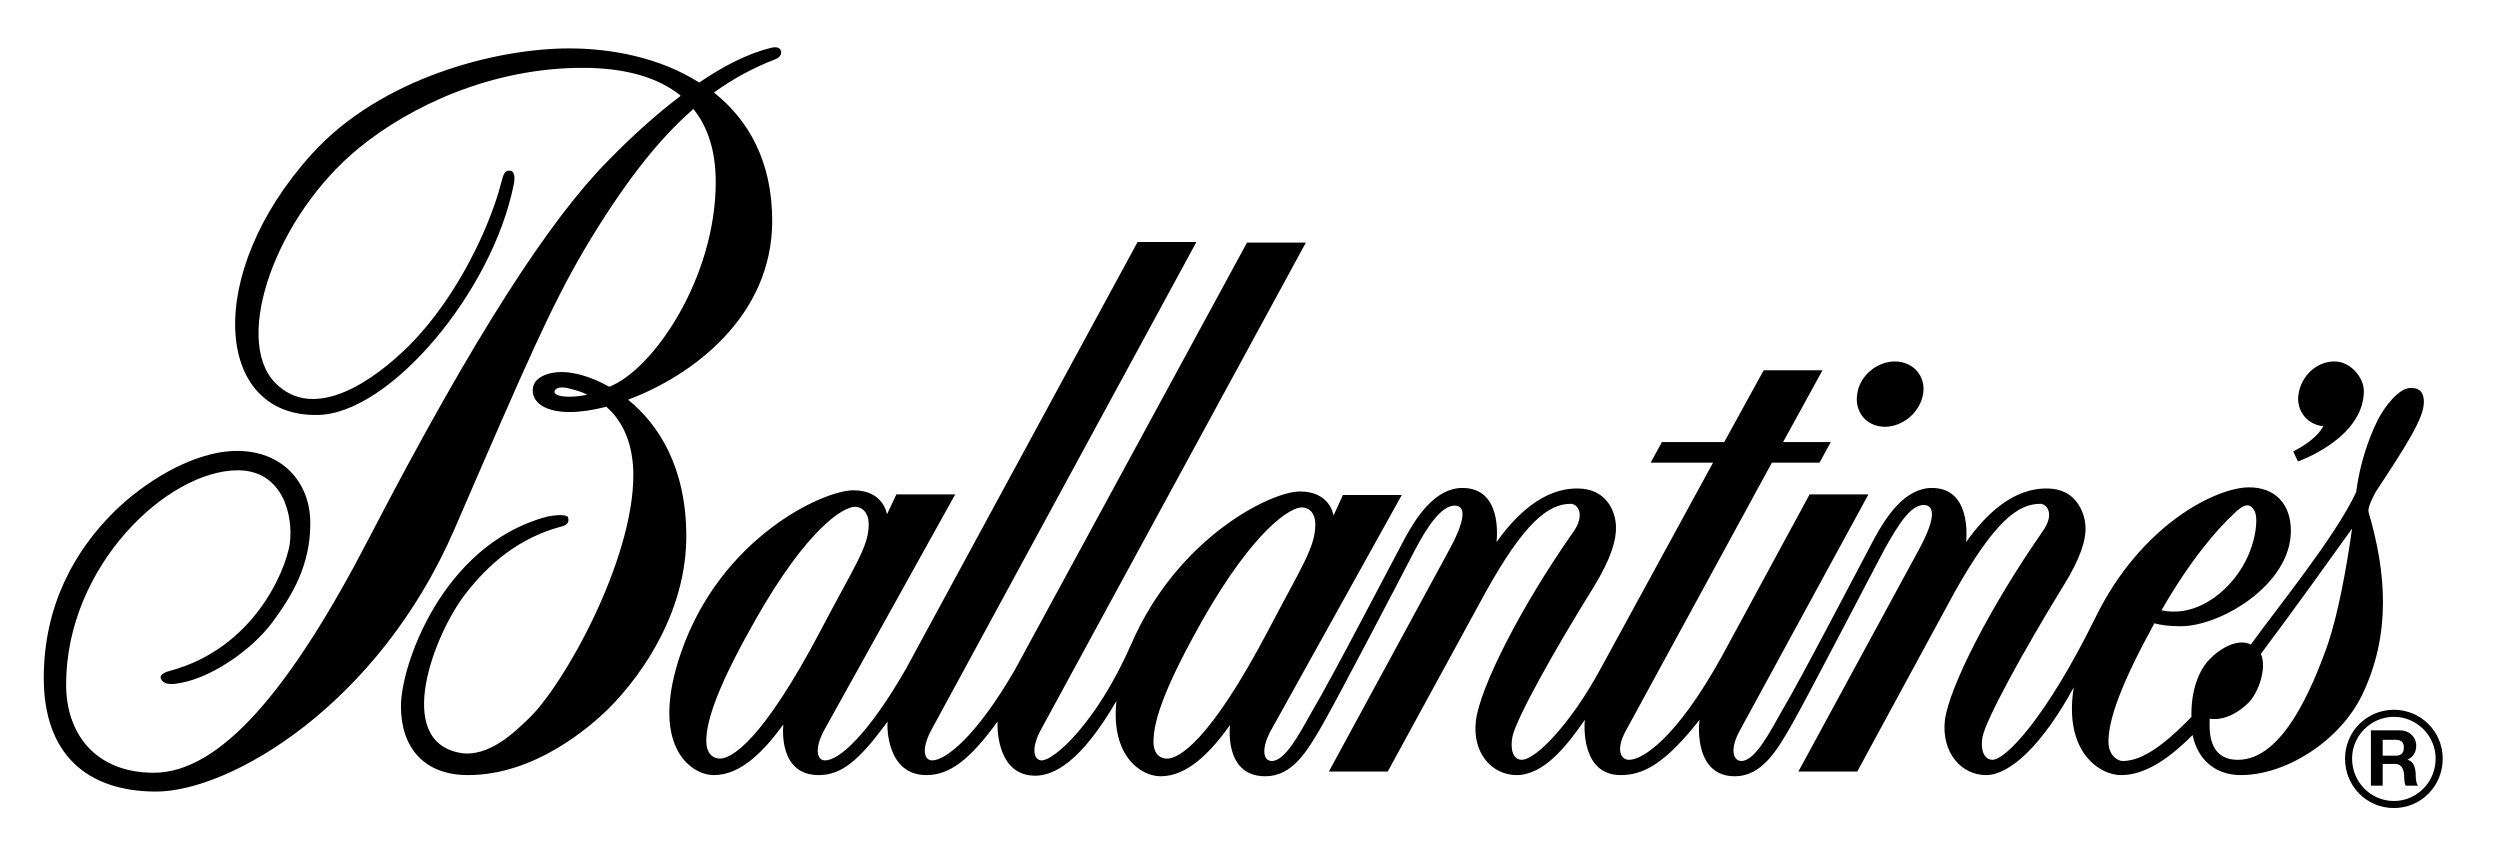 <svg width="83" height="28" viewBox="0 0 83 28" fill="none" xmlns="http://www.w3.org/2000/svg">
<path d="M79.476 23.565C78.578 23.565 77.855 24.288 77.855 25.186C77.855 26.105 78.578 26.827 79.476 26.827C80.375 26.827 81.098 26.105 81.098 25.186C81.098 24.288 80.375 23.565 79.476 23.565ZM79.476 26.593C78.714 26.593 78.089 25.968 78.089 25.186C78.089 24.424 78.714 23.799 79.476 23.799C80.238 23.799 80.863 24.424 80.863 25.186C80.863 25.968 80.238 26.593 79.476 26.593ZM79.925 25.225C80.121 25.128 80.219 24.971 80.219 24.756C80.219 24.483 80.004 24.248 79.672 24.248H78.714V26.084H79.105V25.362H79.496C79.691 25.362 79.77 25.459 79.809 25.655C79.828 25.791 79.809 25.967 79.867 26.084H80.278C80.2 25.987 80.2 25.771 80.2 25.655C80.179 25.46 80.121 25.265 79.925 25.225ZM79.535 25.089H79.105V24.561H79.535C79.711 24.561 79.808 24.639 79.808 24.815C79.808 25.011 79.71 25.089 79.535 25.089ZM76.136 14.989L76.292 15.321C76.292 15.321 78.48 14.559 78.48 12.977C78.48 12.547 78.05 12 77.503 12C76.917 12 76.409 12.469 76.312 13.075C76.214 13.642 76.624 14.11 77.132 14.149C77.054 14.305 76.819 14.638 76.136 14.989ZM62.578 14.169C63.184 14.169 63.75 13.68 63.848 13.075C63.946 12.489 63.516 12 62.91 12C62.304 12 61.738 12.489 61.66 13.075C61.562 13.68 61.973 14.169 62.578 14.169ZM20.851 13.27C23 12.469 25.637 10.495 25.637 7.331C25.637 5.338 24.836 3.971 23.703 3.072C24.347 2.604 25.012 2.252 25.715 1.978C25.93 1.9 25.949 1.763 25.93 1.705C25.91 1.627 25.852 1.529 25.598 1.587C24.816 1.783 24.015 2.193 23.214 2.74C21.925 1.92 20.323 1.607 18.897 1.607C16.474 1.607 12.646 2.584 10.36 5.104C6.746 9.089 7.117 13.836 10.536 13.777C12.919 13.758 16.357 9.694 17.061 6.1C17.119 5.807 17.041 5.67 16.943 5.67C16.748 5.631 16.709 5.807 16.631 6.1C16.279 7.467 15.205 9.85 13.583 11.472C12.45 12.605 10.438 14.051 9.129 12.703C7.722 11.238 9.168 7.155 11.923 4.908C13.622 3.521 16.318 2.252 19.346 2.252C20.792 2.252 21.866 2.584 22.589 3.17V3.189C21.788 3.795 20.987 4.517 20.186 5.338C18.291 7.252 15.79 11.042 12.255 17.86C9.676 22.842 7.333 25.655 5.105 25.655C3.191 25.655 2.195 24.386 2.195 22.725C2.195 18.798 5.555 15.614 7.899 15.614C9.364 15.614 9.755 17.079 9.618 18.075C9.462 18.994 8.407 21.533 5.633 22.275C5.399 22.334 5.301 22.432 5.34 22.529C5.399 22.686 5.594 22.724 5.789 22.705C6.922 22.588 8.348 21.592 9.032 20.674C9.716 19.756 10.302 18.759 10.302 17.372C10.302 15.966 9.325 14.97 7.88 14.97C6.376 14.97 4.715 16.063 3.758 17.02C2.507 18.271 1.453 20.068 1.453 22.51C1.453 25.03 2.879 26.28 5.184 26.28C7.626 26.28 12.549 23.428 15.089 17.567C17.531 11.922 18.292 10.183 19.387 8.308C20.676 6.139 21.828 4.654 23.02 3.619C23.527 4.244 23.762 5.065 23.762 6.042C23.762 9.226 21.691 12.273 20.227 12.84C19.601 12.488 19.035 12.351 18.644 12.351C18.234 12.351 17.687 12.508 17.687 12.957C17.687 13.406 18.156 13.68 18.918 13.68C19.25 13.68 19.68 13.621 20.129 13.504C20.695 13.992 21.027 14.774 21.027 15.77C21.027 18.622 18.703 22.783 17.531 23.877C17.14 24.248 16.222 25.186 15.245 24.99C13.076 24.561 14.405 21.083 15.44 19.735C16.222 18.719 17.238 17.84 18.683 17.469C18.859 17.41 18.898 17.313 18.859 17.176C18.82 17.059 18.351 17.098 18.078 17.176C14.678 18.134 13.311 22.08 13.311 23.447C13.311 24.815 14.073 25.733 15.537 25.733C17.765 25.733 19.581 24.131 20.187 23.545C21.457 22.275 22.785 20.185 22.785 17.802C22.785 15.517 21.866 14.09 20.851 13.27ZM19.464 13.113C19.464 13.113 19.152 13.172 18.917 13.172C18.565 13.172 18.409 13.094 18.409 13.016C18.409 12.938 18.487 12.821 18.819 12.879C19.054 12.938 19.288 12.996 19.483 13.094L19.464 13.113ZM78.636 17.001C78.597 16.825 78.832 16.415 78.87 16.337C79.925 14.735 80.472 13.876 80.472 13.348C80.472 12.957 80.258 12.879 80.043 12.879C79.632 12.879 79.183 13.505 78.988 13.856C78.812 14.188 78.382 15.106 78.226 16.337C77.542 17.802 75.647 20.127 74.729 21.397C74.338 21.202 73.772 21.455 73.342 21.905C72.99 22.276 72.736 22.94 72.756 23.8C71.72 24.874 71.037 25.265 70.47 25.265C70.314 25.265 70.001 25.089 70.001 24.62C70.001 23.877 70.431 22.686 71.525 20.693C71.72 20.752 72.032 20.791 72.404 20.791C73.732 20.791 76.057 19.404 76.057 17.626C76.057 16.727 75.529 16.18 74.67 16.18C73.596 16.18 71.095 17.391 69.571 20.497C67.93 23.838 66.582 25.225 66.153 25.225C65.86 25.225 65.743 24.874 65.82 24.463C65.938 23.877 67.188 21.592 68.497 19.463C69.083 18.525 69.259 17.919 69.239 17.47C69.2 16.923 68.868 16.239 68.009 16.219C66.817 16.181 65.899 17.118 65.274 17.998C65.293 17.802 65.43 16.2 64.141 16.2C63.242 16.2 62.617 17.158 62.226 17.88C61.777 18.72 59.745 22.627 59.179 23.565C58.729 24.366 58.261 25.265 57.811 25.265C57.557 25.265 57.42 24.913 57.733 24.307L62.031 16.415H60.078L57.167 21.787C55.643 24.542 54.529 25.226 54.08 25.226C53.826 25.226 53.631 24.913 53.963 24.288L58.827 15.36H60.409L60.781 14.677H59.198L60.507 12.293H58.554L57.244 14.677H55.174L54.802 15.36H56.873L53.142 22.197C52.126 24.073 50.973 25.225 50.524 25.225C50.231 25.225 50.133 24.874 50.212 24.463C50.328 23.877 51.598 21.592 52.927 19.463C53.493 18.525 53.669 17.919 53.65 17.47C53.63 16.923 53.298 16.239 52.419 16.219C51.247 16.181 50.309 17.118 49.684 17.998C49.703 17.802 49.86 16.2 48.551 16.2C47.653 16.2 47.027 17.158 46.636 17.88C46.187 18.72 44.155 22.627 43.589 23.565C43.14 24.366 42.671 25.265 42.222 25.265C41.968 25.265 41.851 24.932 42.163 24.307L46.539 16.435H44.585L44.273 17.118C44.273 17.118 44.175 16.317 43.159 16.317C42.183 16.317 39.076 17.861 37.553 21.396C36.4 24.014 34.994 25.245 34.583 25.245C34.349 25.245 34.212 24.913 34.525 24.288L43.355 8.054H41.401L33.705 22.217C32.435 24.425 31.4 25.245 30.951 25.245C30.697 25.245 30.579 24.913 30.892 24.288L39.721 8.034H37.768L30.071 22.217C28.802 24.425 27.844 25.245 27.395 25.245C27.141 25.245 27.024 24.913 27.337 24.288L31.712 16.415H29.759L29.446 17.079C29.446 17.079 29.349 16.278 28.333 16.278C27.317 16.278 23.918 17.86 22.609 21.67C21.554 24.717 22.902 25.733 23.703 25.733C24.602 25.733 25.363 24.932 26.008 24.053C25.988 24.229 25.872 25.733 27.18 25.733C27.942 25.733 28.529 25.244 29.466 23.956C29.447 24.151 29.447 25.733 30.756 25.733C31.517 25.733 32.182 25.244 33.119 23.956C33.1 24.346 33.178 25.753 34.369 25.753C34.975 25.753 35.874 25.323 37.066 23.272C36.87 25.108 37.886 25.772 38.531 25.772C39.429 25.772 40.191 24.971 40.836 24.073C40.816 24.268 40.699 25.772 42.008 25.772C42.907 25.772 43.395 24.952 43.922 24.034C44.352 23.291 46.54 19.111 46.97 18.271C47.38 17.489 47.849 16.786 48.298 16.786C48.533 16.786 48.826 16.981 48.064 18.349L44.118 25.616H46.072L49.314 19.677C50.623 17.313 51.424 16.727 52.147 16.727C52.381 16.727 52.635 17.079 52.245 17.645C50.486 20.146 49.138 22.822 49.002 23.916C48.864 24.99 49.529 25.733 50.349 25.733C51.248 25.733 52.01 24.776 52.616 23.897C52.596 24.092 52.498 25.733 53.807 25.733C54.569 25.733 55.292 25.342 56.425 23.897C56.386 24.17 56.288 25.772 57.597 25.772C58.476 25.772 58.984 24.951 59.511 24.014C59.941 23.271 62.304 18.72 62.578 18.212C63.008 17.45 63.418 16.766 63.867 16.766C64.121 16.766 64.414 16.981 63.652 18.349L59.706 25.616H61.66L64.883 19.677C66.211 17.313 66.992 16.727 67.735 16.727C67.969 16.727 68.223 17.079 67.813 17.645C66.074 20.146 64.707 22.822 64.57 23.916C64.453 24.99 65.117 25.733 65.937 25.733C66.719 25.733 67.793 24.756 68.848 22.822C68.497 25.01 69.766 25.771 70.47 25.733C71.31 25.713 72.13 25.069 72.794 24.404C72.951 25.166 73.498 25.733 74.396 25.733C75.9 25.733 77.678 24.6 78.421 23.076C79.398 21.045 79.222 18.994 78.636 17.001ZM74.162 17.059C74.475 16.747 74.71 16.649 74.866 17.001C74.983 17.255 74.904 18.427 74.026 19.384C73.615 19.834 72.795 20.478 71.76 20.263C72.737 18.564 73.616 17.567 74.162 17.059ZM23.898 25.186C23.722 25.186 23.449 25.069 23.449 24.6C23.449 23.858 23.898 22.666 25.07 20.596C26.809 17.529 28.001 16.825 28.391 16.825C28.548 16.825 28.841 16.943 28.841 17.411C28.841 18.154 28.372 18.779 27.258 20.908C25.285 24.659 24.269 25.186 23.898 25.186ZM38.745 25.186C38.569 25.186 38.296 25.089 38.296 24.62C38.296 23.858 38.745 22.686 39.917 20.596C41.656 17.548 42.848 16.845 43.219 16.845C43.395 16.845 43.668 16.962 43.668 17.411C43.668 18.173 43.219 18.798 42.106 20.927C40.132 24.679 39.116 25.186 38.745 25.186ZM77.288 21.377C76.761 22.862 75.784 25.226 74.299 25.226C73.245 25.226 73.362 24.112 73.362 23.858C73.362 23.858 73.947 24.015 74.651 23.331C74.963 23.018 75.276 22.197 75.061 21.709C76.175 20.225 77.6 18.232 78.089 17.548C77.914 18.798 77.64 20.322 77.288 21.377Z" fill="black"/>
</svg>
